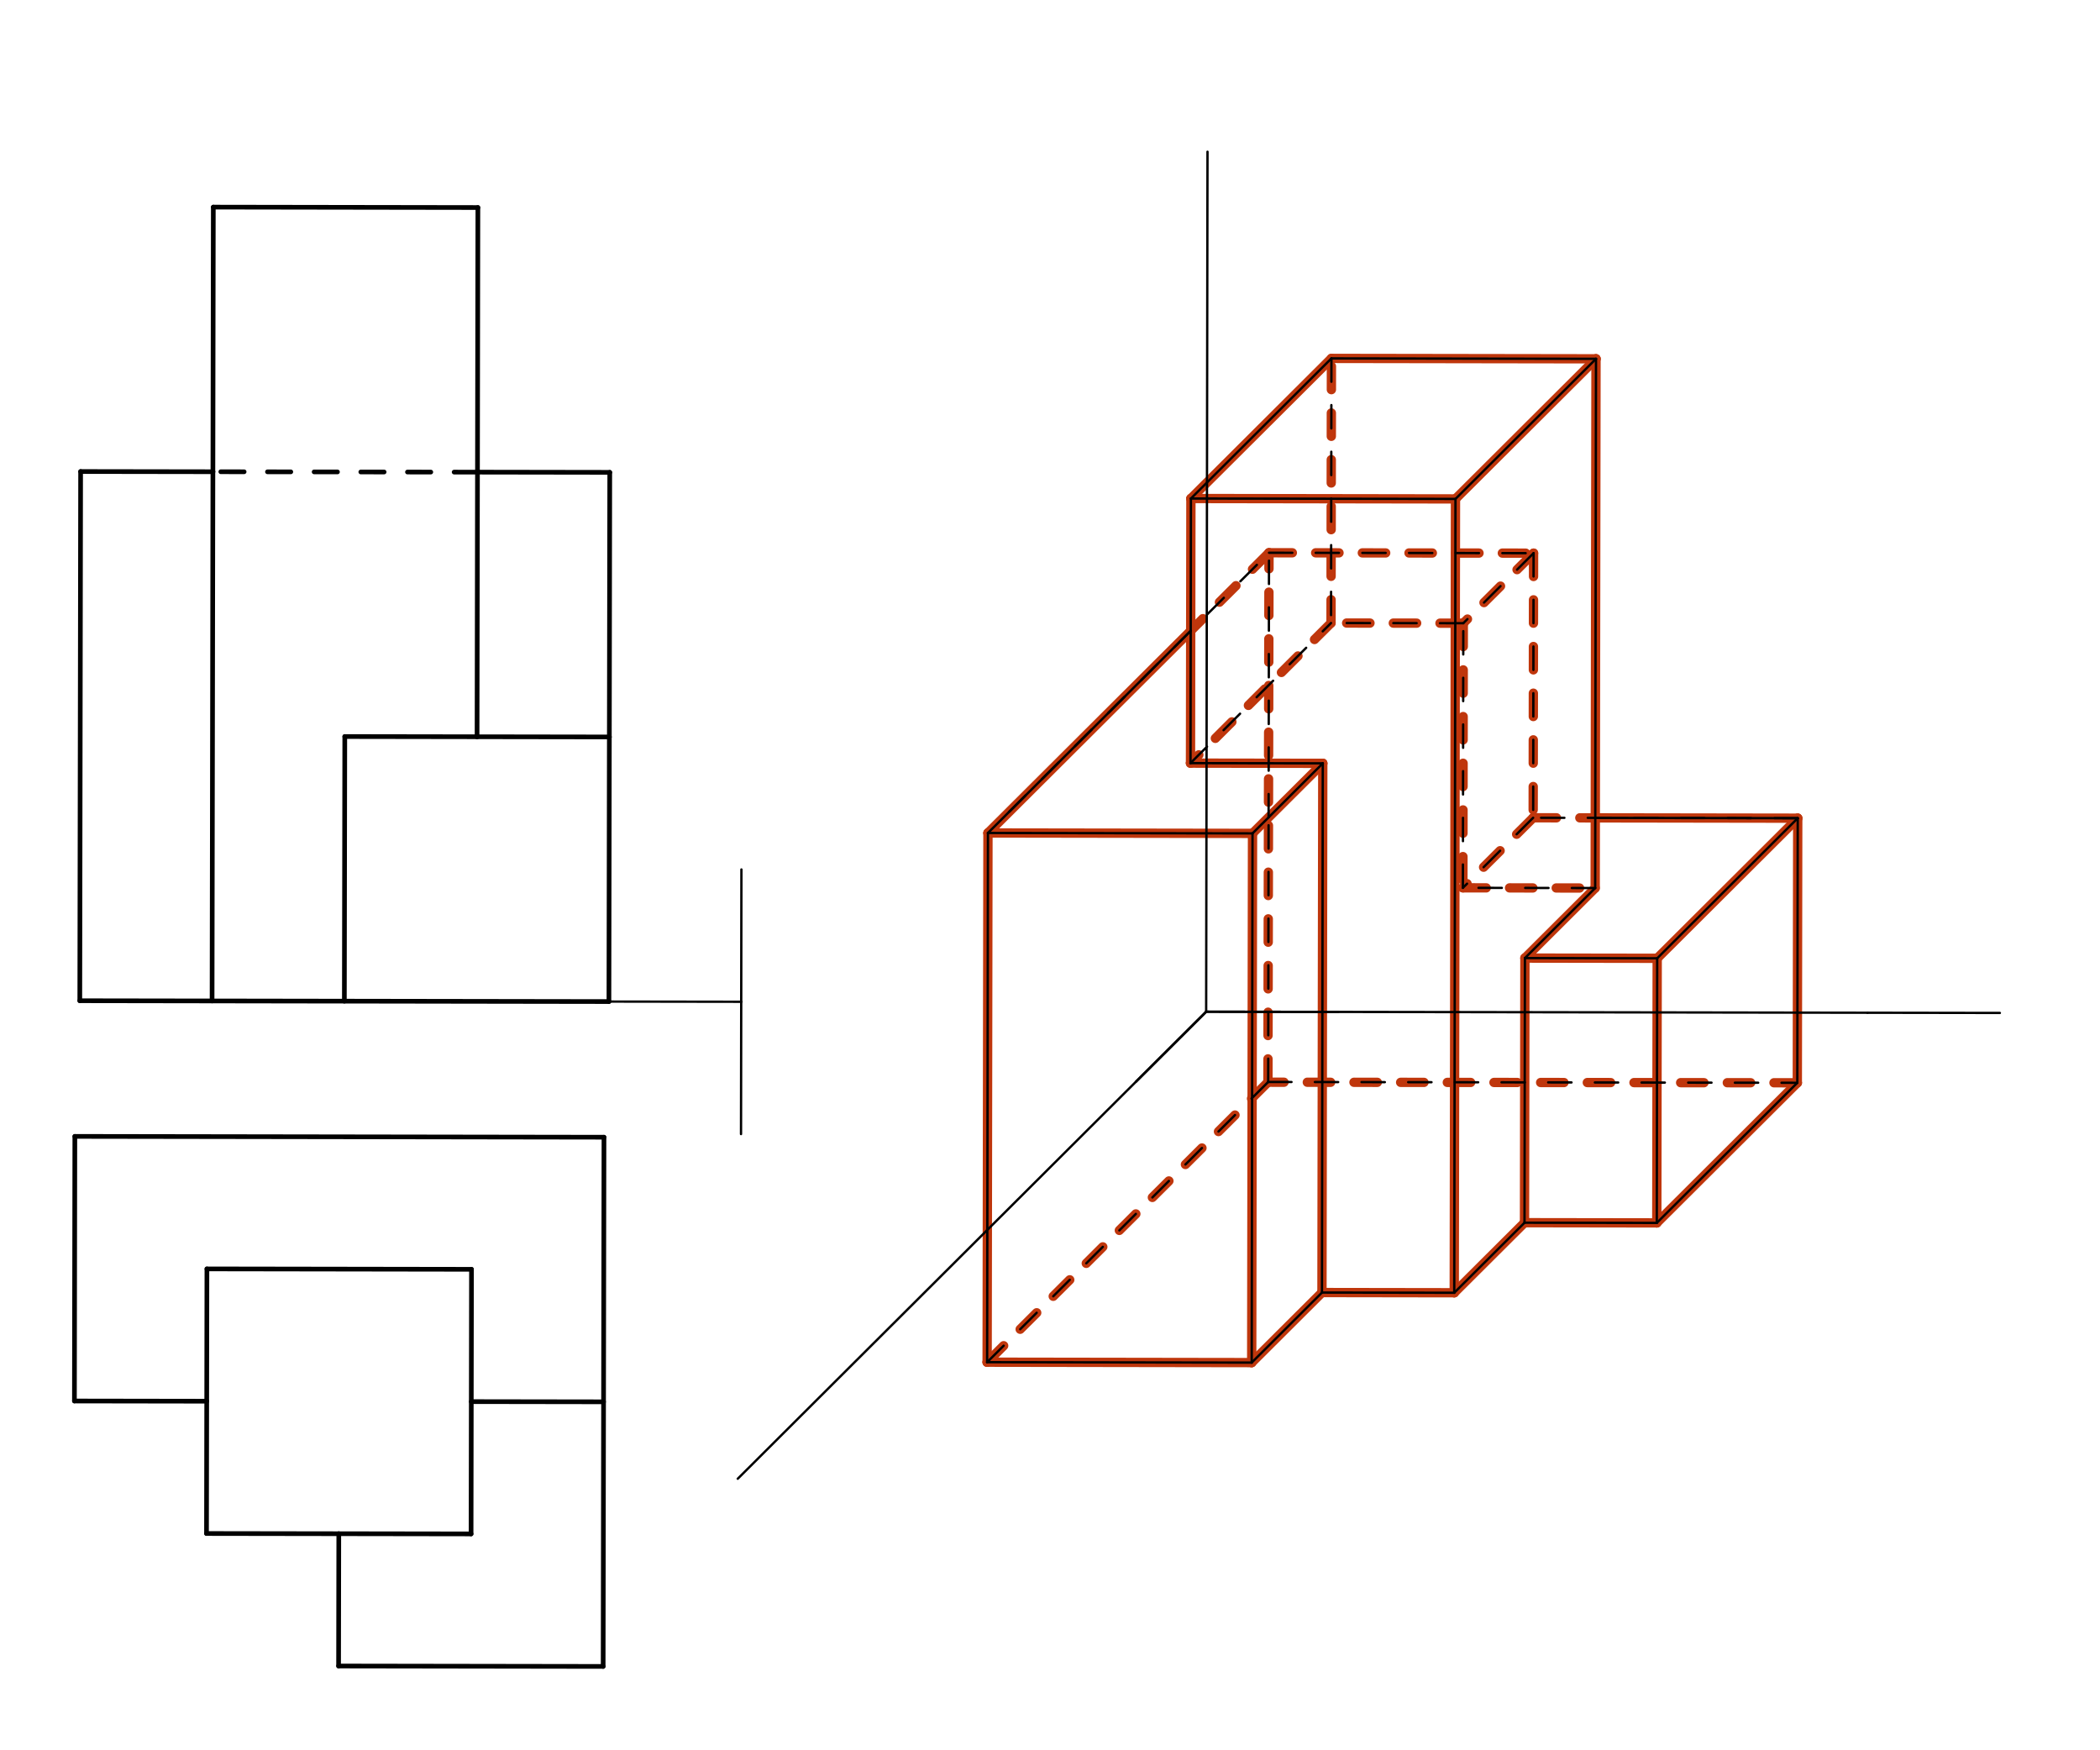<svg xmlns="http://www.w3.org/2000/svg" class="svg--816" height="100%" preserveAspectRatio="xMidYMid meet" viewBox="0 0 900 750" width="100%"><defs><marker id="marker-arrow" markerHeight="16" markerUnits="userSpaceOnUse" markerWidth="24" orient="auto-start-reverse" refX="24" refY="4" viewBox="0 0 24 8"><path d="M 0 0 L 24 4 L 0 8 z" stroke="inherit"></path></marker></defs><g class="aux-layer--949"><g class="element--733"><line stroke="#BF360C" stroke-dasharray="none" stroke-linecap="round" stroke-width="4" x1="684.002" x2="570.616" y1="153.753" y2="153.577"></line></g><g class="element--733"><line stroke="#BF360C" stroke-dasharray="none" stroke-linecap="round" stroke-width="4" x1="570.616" x2="510.391" y1="153.577" y2="213.615"></line></g><g class="element--733"><line stroke="#BF360C" stroke-dasharray="none" stroke-linecap="round" stroke-width="4" x1="510.391" x2="623.777" y1="213.615" y2="213.791"></line></g><g class="element--733"><line stroke="#BF360C" stroke-dasharray="none" stroke-linecap="round" stroke-width="4" x1="623.777" x2="684.002" y1="213.791" y2="153.753"></line></g><g class="element--733"><line stroke="#BF360C" stroke-dasharray="none" stroke-linecap="round" stroke-width="4" x1="684.002" x2="683.649" y1="153.753" y2="380.524"></line></g><g class="element--733"><line stroke="#BF360C" stroke-dasharray="none" stroke-linecap="round" stroke-width="4" x1="683.649" x2="653.537" y1="380.524" y2="410.544"></line></g><g class="element--733"><line stroke="#BF360C" stroke-dasharray="none" stroke-linecap="round" stroke-width="4" x1="653.537" x2="653.36" y1="410.544" y2="523.929"></line></g><g class="element--733"><line stroke="#BF360C" stroke-dasharray="none" stroke-linecap="round" stroke-width="4" x1="653.36" x2="623.248" y1="523.929" y2="553.948"></line></g><g class="element--733"><line stroke="#BF360C" stroke-dasharray="none" stroke-linecap="round" stroke-width="4" x1="623.248" x2="566.555" y1="553.948" y2="553.86"></line></g><g class="element--733"><line stroke="#BF360C" stroke-dasharray="none" stroke-linecap="round" stroke-width="4" x1="566.555" x2="566.907" y1="553.86" y2="327.089"></line></g><g class="element--733"><line stroke="#BF360C" stroke-dasharray="none" stroke-linecap="round" stroke-width="4" x1="566.907" x2="510.215" y1="327.089" y2="327.001"></line></g><g class="element--733"><line stroke="#BF360C" stroke-dasharray="none" stroke-linecap="round" stroke-width="4" x1="510.215" x2="510.391" y1="327.001" y2="213.615"></line></g><g class="element--733"><line stroke="#BF360C" stroke-dasharray="none" stroke-linecap="round" stroke-width="4" x1="623.777" x2="623.248" y1="213.791" y2="553.948"></line></g><g class="element--733"><line stroke="#BF360C" stroke-dasharray="none" stroke-linecap="round" stroke-width="4" x1="510.303" x2="423.409" y1="270.308" y2="356.932"></line></g><g class="element--733"><line stroke="#BF360C" stroke-dasharray="none" stroke-linecap="round" stroke-width="4" x1="423.409" x2="536.795" y1="356.932" y2="357.108"></line></g><g class="element--733"><line stroke="#BF360C" stroke-dasharray="none" stroke-linecap="round" stroke-width="4" x1="536.795" x2="566.907" y1="357.108" y2="327.089"></line></g><g class="element--733"><line stroke="#BF360C" stroke-dasharray="none" stroke-linecap="round" stroke-width="4" x1="423.409" x2="423.056" y1="356.932" y2="583.703"></line></g><g class="element--733"><line stroke="#BF360C" stroke-dasharray="none" stroke-linecap="round" stroke-width="4" x1="423.056" x2="536.442" y1="583.703" y2="583.879"></line></g><g class="element--733"><line stroke="#BF360C" stroke-dasharray="none" stroke-linecap="round" stroke-width="4" x1="536.442" x2="536.795" y1="583.879" y2="357.108"></line></g><g class="element--733"><line stroke="#BF360C" stroke-dasharray="none" stroke-linecap="round" stroke-width="4" x1="536.442" x2="566.555" y1="583.879" y2="553.86"></line></g><g class="element--733"><line stroke="#BF360C" stroke-dasharray="none" stroke-linecap="round" stroke-width="4" x1="653.537" x2="710.229" y1="410.544" y2="410.632"></line></g><g class="element--733"><line stroke="#BF360C" stroke-dasharray="none" stroke-linecap="round" stroke-width="4" x1="710.229" x2="770.455" y1="410.632" y2="350.593"></line></g><g class="element--733"><line stroke="#BF360C" stroke-dasharray="none" stroke-linecap="round" stroke-width="4" x1="770.455" x2="683.277" y1="350.593" y2="350.458"></line></g><g class="element--733"><line stroke="#BF360C" stroke-dasharray="none" stroke-linecap="round" stroke-width="4" x1="770.455" x2="770.278" y1="350.593" y2="463.979"></line></g><g class="element--733"><line stroke="#BF360C" stroke-dasharray="none" stroke-linecap="round" stroke-width="4" x1="770.278" x2="710.053" y1="463.979" y2="524.017"></line></g><g class="element--733"><line stroke="#BF360C" stroke-dasharray="none" stroke-linecap="round" stroke-width="4" x1="710.053" x2="653.36" y1="524.017" y2="523.929"></line></g><g class="element--733"><line stroke="#BF360C" stroke-dasharray="none" stroke-linecap="round" stroke-width="4" x1="710.229" x2="710.053" y1="410.632" y2="524.017"></line></g><g class="element--733"><line stroke="#BF360C" stroke-dasharray="10" stroke-linecap="round" stroke-width="4" x1="423.056" x2="543.507" y1="583.703" y2="463.626"></line></g><g class="element--733"><line stroke="#BF360C" stroke-dasharray="10" stroke-linecap="round" stroke-width="4" x1="543.402" x2="543.86" y1="463.731" y2="236.855"></line></g><g class="element--733"><line stroke="#BF360C" stroke-dasharray="10" stroke-linecap="round" stroke-width="4" x1="543.86" x2="657.245" y1="236.855" y2="237.031"></line></g><g class="element--733"><line stroke="#BF360C" stroke-dasharray="10" stroke-linecap="round" stroke-width="4" x1="657.245" x2="627.133" y1="237.031" y2="267.051"></line></g><g class="element--733"><line stroke="#BF360C" stroke-dasharray="10" stroke-linecap="round" stroke-width="4" x1="627.133" x2="570.44" y1="267.051" y2="266.962"></line></g><g class="element--733"><line stroke="#BF360C" stroke-dasharray="10" stroke-linecap="round" stroke-width="4" x1="570.44" x2="570.616" y1="266.962" y2="153.577"></line></g><g class="element--733"><line stroke="#BF360C" stroke-dasharray="10" stroke-linecap="round" stroke-width="4" x1="543.86" x2="510.303" y1="236.855" y2="270.308"></line></g><g class="element--733"><line stroke="#BF360C" stroke-dasharray="10" stroke-linecap="round" stroke-width="4" x1="570.44" x2="510.215" y1="266.962" y2="327.001"></line></g><g class="element--733"><line stroke="#BF360C" stroke-dasharray="10" stroke-linecap="round" stroke-width="4" x1="657.245" x2="657.069" y1="237.031" y2="350.417"></line></g><g class="element--733"><line stroke="#BF360C" stroke-dasharray="10" stroke-linecap="round" stroke-width="4" x1="657.069" x2="683.277" y1="350.417" y2="350.458"></line></g><g class="element--733"><line stroke="#BF360C" stroke-dasharray="10" stroke-linecap="round" stroke-width="4" x1="657.069" x2="626.956" y1="350.417" y2="380.436"></line></g><g class="element--733"><line stroke="#BF360C" stroke-dasharray="10" stroke-linecap="round" stroke-width="4" x1="627.133" x2="626.956" y1="267.051" y2="380.436"></line></g><g class="element--733"><line stroke="#BF360C" stroke-dasharray="10" stroke-linecap="round" stroke-width="4" x1="626.956" x2="683.649" y1="380.436" y2="380.524"></line></g><g class="element--733"><line stroke="#BF360C" stroke-dasharray="10" stroke-linecap="round" stroke-width="4" x1="770.278" x2="543.402" y1="463.979" y2="463.731"></line></g></g><g class="main-layer--75a"><g class="element--733"><line stroke="#000000" stroke-dasharray="none" stroke-linecap="round" stroke-width="2" x1="260.971" x2="34.2" y1="429.173" y2="428.82"></line></g><g class="element--733"><line stroke="#000000" stroke-dasharray="none" stroke-linecap="round" stroke-width="2" x1="34.2" x2="34.552" y1="428.82" y2="202.049"></line></g><g class="element--733"><line stroke="#000000" stroke-dasharray="none" stroke-linecap="round" stroke-width="2" x1="34.552" x2="91.245" y1="202.049" y2="202.137"></line></g><g class="element--733"><line stroke="#000000" stroke-dasharray="none" stroke-linecap="round" stroke-width="2" x1="91.245" x2="91.421" y1="202.137" y2="88.751"></line></g><g class="element--733"><line stroke="#000000" stroke-dasharray="none" stroke-linecap="round" stroke-width="2" x1="91.421" x2="204.807" y1="88.751" y2="88.927"></line></g><g class="element--733"><line stroke="#000000" stroke-dasharray="none" stroke-linecap="round" stroke-width="2" x1="204.807" x2="204.454" y1="88.927" y2="315.699"></line></g><g class="element--733"><line stroke="#000000" stroke-dasharray="none" stroke-linecap="round" stroke-width="2" x1="204.454" x2="261.147" y1="315.699" y2="315.787"></line></g><g class="element--733"><line stroke="#000000" stroke-dasharray="none" stroke-linecap="round" stroke-width="2" x1="261.147" x2="260.971" y1="315.787" y2="429.173"></line></g><g class="element--733"><line stroke="#000000" stroke-dasharray="none" stroke-linecap="round" stroke-width="2" x1="204.454" x2="147.762" y1="315.699" y2="315.611"></line></g><g class="element--733"><line stroke="#000000" stroke-dasharray="none" stroke-linecap="round" stroke-width="2" x1="147.762" x2="147.585" y1="315.611" y2="428.996"></line></g><g class="element--733"><line stroke="#000000" stroke-dasharray="none" stroke-linecap="round" stroke-width="2" x1="91.245" x2="90.892" y1="202.137" y2="428.908"></line></g><g class="element--733"><line stroke="#000000" stroke-dasharray="none" stroke-linecap="round" stroke-width="2" x1="261.147" x2="261.324" y1="315.787" y2="202.401"></line></g><g class="element--733"><line stroke="#000000" stroke-dasharray="none" stroke-linecap="round" stroke-width="2" x1="261.324" x2="204.631" y1="202.401" y2="202.313"></line></g><g class="element--733"><line stroke="#000000" stroke-dasharray="10" stroke-linecap="round" stroke-width="2" x1="204.631" x2="91.245" y1="202.313" y2="202.137"></line></g><g class="element--733"><line stroke="#000000" stroke-dasharray="none" stroke-linecap="round" stroke-width="2" x1="32.075" x2="258.846" y1="486.945" y2="487.298"></line></g><g class="element--733"><line stroke="#000000" stroke-dasharray="none" stroke-linecap="round" stroke-width="2" x1="258.846" x2="258.494" y1="487.298" y2="714.069"></line></g><g class="element--733"><line stroke="#000000" stroke-dasharray="none" stroke-linecap="round" stroke-width="2" x1="258.494" x2="145.108" y1="714.069" y2="713.893"></line></g><g class="element--733"><line stroke="#000000" stroke-dasharray="none" stroke-linecap="round" stroke-width="2" x1="145.108" x2="145.196" y1="713.893" y2="657.2"></line></g><g class="element--733"><line stroke="#000000" stroke-dasharray="none" stroke-linecap="round" stroke-width="2" x1="145.196" x2="201.889" y1="657.2" y2="657.288"></line></g><g class="element--733"><line stroke="#000000" stroke-dasharray="none" stroke-linecap="round" stroke-width="2" x1="145.196" x2="88.503" y1="657.2" y2="657.112"></line></g><g class="element--733"><line stroke="#000000" stroke-dasharray="none" stroke-linecap="round" stroke-width="2" x1="88.503" x2="88.68" y1="657.112" y2="543.726"></line></g><g class="element--733"><line stroke="#000000" stroke-dasharray="none" stroke-linecap="round" stroke-width="2" x1="88.68" x2="202.065" y1="543.726" y2="543.902"></line></g><g class="element--733"><line stroke="#000000" stroke-dasharray="none" stroke-linecap="round" stroke-width="2" x1="202.065" x2="201.889" y1="543.902" y2="657.288"></line></g><g class="element--733"><line stroke="#000000" stroke-dasharray="none" stroke-linecap="round" stroke-width="2" x1="32.075" x2="31.899" y1="486.945" y2="600.331"></line></g><g class="element--733"><line stroke="#000000" stroke-dasharray="none" stroke-linecap="round" stroke-width="2" x1="31.899" x2="88.592" y1="600.331" y2="600.419"></line></g><g class="element--733"><line stroke="#000000" stroke-dasharray="none" stroke-linecap="round" stroke-width="1" x1="260.971" x2="317.664" y1="429.173" y2="429.261"></line></g><g class="element--733"><line stroke="#000000" stroke-dasharray="none" stroke-linecap="round" stroke-width="1" x1="317.664" x2="317.752" y1="429.261" y2="372.568"></line></g><g class="element--733"><line stroke="#000000" stroke-dasharray="none" stroke-linecap="round" stroke-width="1" x1="317.664" x2="317.576" y1="429.261" y2="485.954"></line></g><g class="element--733"><line stroke="#000000" stroke-dasharray="none" stroke-linecap="round" stroke-width="1" x1="517.5" x2="516.927" y1="65.016" y2="433.519"></line></g><g class="element--733"><line stroke="#000000" stroke-dasharray="none" stroke-linecap="round" stroke-width="1" x1="516.927" x2="800.391" y1="433.519" y2="433.96"></line></g><g class="element--733"><line stroke="#000000" stroke-dasharray="none" stroke-linecap="round" stroke-width="1" x1="516.927" x2="316.176" y1="433.519" y2="633.647"></line></g><g class="element--733"><line stroke="#000000" stroke-dasharray="none" stroke-linecap="round" stroke-width="1" x1="800.391" x2="857.084" y1="433.96" y2="434.048"></line></g><g class="element--733"><line stroke="#000000" stroke-dasharray="none" stroke-linecap="round" stroke-width="1" x1="516.927" x2="573.62" y1="433.519" y2="433.607"></line></g><g class="element--733"><line stroke="#000000" stroke-dasharray="none" stroke-linecap="round" stroke-width="1" x1="516.927" x2="486.814" y1="433.519" y2="463.538"></line></g><g class="element--733"><line stroke="#000000" stroke-dasharray="none" stroke-linecap="round" stroke-width="2" x1="201.977" x2="258.67" y1="600.595" y2="600.683"></line></g><g class="element--733"><line stroke="#000000" stroke-dasharray="10" stroke-linecap="round" stroke-width="1" x1="543.507" x2="770.278" y1="463.626" y2="463.979"></line></g><g class="element--733"><line stroke="#000000" stroke-dasharray="none" stroke-linecap="round" stroke-width="1" x1="770.278" x2="710.053" y1="463.979" y2="524.017"></line></g><g class="element--733"><line stroke="#000000" stroke-dasharray="none" stroke-linecap="round" stroke-width="1" x1="710.053" x2="653.36" y1="524.017" y2="523.929"></line></g><g class="element--733"><line stroke="#000000" stroke-dasharray="none" stroke-linecap="round" stroke-width="1" x1="653.36" x2="623.248" y1="523.929" y2="553.948"></line></g><g class="element--733"><line stroke="#000000" stroke-dasharray="none" stroke-linecap="round" stroke-width="1" x1="623.248" x2="566.555" y1="553.948" y2="553.86"></line></g><g class="element--733"><line stroke="#000000" stroke-dasharray="none" stroke-linecap="round" stroke-width="1" x1="566.555" x2="536.442" y1="553.86" y2="583.879"></line></g><g class="element--733"><line stroke="#000000" stroke-dasharray="none" stroke-linecap="round" stroke-width="1" x1="536.442" x2="423.056" y1="583.879" y2="583.703"></line></g><g class="element--733"><line stroke="#000000" stroke-dasharray="10" stroke-linecap="round" stroke-width="1" x1="423.056" x2="543.507" y1="583.703" y2="463.626"></line></g><g class="element--733"><line stroke="#000000" stroke-dasharray="10" stroke-linecap="round" stroke-width="1" x1="543.507" x2="543.683" y1="463.626" y2="350.241"></line></g><g class="element--733"><line stroke="#000000" stroke-dasharray="10" stroke-linecap="round" stroke-width="1" x1="543.683" x2="543.86" y1="350.241" y2="236.855"></line></g><g class="element--733"><line stroke="#000000" stroke-dasharray="none" stroke-linecap="round" stroke-width="1" x1="423.056" x2="423.409" y1="583.703" y2="356.932"></line></g><g class="element--733"><line stroke="#000000" stroke-dasharray="none" stroke-linecap="round" stroke-width="1" x1="536.442" x2="536.795" y1="583.879" y2="357.108"></line></g><g class="element--733"><line stroke="#000000" stroke-dasharray="none" stroke-linecap="round" stroke-width="1" x1="566.555" x2="566.907" y1="553.86" y2="327.089"></line></g><g class="element--733"><line stroke="#000000" stroke-dasharray="none" stroke-linecap="round" stroke-width="1" x1="623.248" x2="623.777" y1="553.948" y2="213.791"></line></g><g class="element--733"><line stroke="#000000" stroke-dasharray="none" stroke-linecap="round" stroke-width="1" x1="710.053" x2="710.229" y1="524.017" y2="410.632"></line></g><g class="element--733"><line stroke="#000000" stroke-dasharray="none" stroke-linecap="round" stroke-width="1" x1="770.278" x2="770.455" y1="463.979" y2="350.593"></line></g><g class="element--733"><line stroke="#000000" stroke-dasharray="none" stroke-linecap="round" stroke-width="1" x1="710.229" x2="770.455" y1="410.632" y2="350.593"></line></g><g class="element--733"><line stroke="#000000" stroke-dasharray="none" stroke-linecap="round" stroke-width="1" x1="710.229" x2="653.537" y1="410.632" y2="410.544"></line></g><g class="element--733"><line stroke="#000000" stroke-dasharray="none" stroke-linecap="round" stroke-width="1" x1="536.795" x2="423.409" y1="357.108" y2="356.932"></line></g><g class="element--733"><line stroke="#000000" stroke-dasharray="none" stroke-linecap="round" stroke-width="1" x1="536.795" x2="566.907" y1="357.108" y2="327.089"></line></g><g class="element--733"><line stroke="#000000" stroke-dasharray="none" stroke-linecap="round" stroke-width="1" x1="566.907" x2="510.215" y1="327.089" y2="327.001"></line></g><g class="element--733"><line stroke="#000000" stroke-dasharray="none" stroke-linecap="round" stroke-width="1" x1="510.215" x2="510.391" y1="327.001" y2="213.615"></line></g><g class="element--733"><line stroke="#000000" stroke-dasharray="none" stroke-linecap="round" stroke-width="1" x1="510.391" x2="623.777" y1="213.615" y2="213.791"></line></g><g class="element--733"><line stroke="#000000" stroke-dasharray="10" stroke-linecap="round" stroke-width="1" x1="432.433" x2="543.86" y1="347.936" y2="236.855"></line></g><g class="element--733"><line stroke="#000000" stroke-dasharray="none" stroke-linecap="round" stroke-width="1" x1="423.409" x2="510.303" y1="356.932" y2="270.308"></line></g><g class="element--733"><line stroke="#000000" stroke-dasharray="10" stroke-linecap="round" stroke-width="1" x1="543.86" x2="657.245" y1="236.855" y2="237.031"></line></g><g class="element--733"><line stroke="#000000" stroke-dasharray="none" stroke-linecap="round" stroke-width="1" x1="653.36" x2="653.537" y1="523.929" y2="410.544"></line></g><g class="element--733"><line stroke="#000000" stroke-dasharray="none" stroke-linecap="round" stroke-width="1" x1="653.537" x2="683.649" y1="410.544" y2="380.524"></line></g><g class="element--733"><line stroke="#000000" stroke-dasharray="none" stroke-linecap="round" stroke-width="1" x1="683.649" x2="684.002" y1="380.524" y2="153.753"></line></g><g class="element--733"><line stroke="#000000" stroke-dasharray="none" stroke-linecap="round" stroke-width="1" x1="623.777" x2="684.002" y1="213.791" y2="153.753"></line></g><g class="element--733"><line stroke="#000000" stroke-dasharray="none" stroke-linecap="round" stroke-width="1" x1="684.002" x2="570.616" y1="153.753" y2="153.577"></line></g><g class="element--733"><line stroke="#000000" stroke-dasharray="none" stroke-linecap="round" stroke-width="1" x1="570.616" x2="510.391" y1="153.577" y2="213.615"></line></g><g class="element--733"><line stroke="#000000" stroke-dasharray="10" stroke-linecap="round" stroke-width="1" x1="770.455" x2="657.069" y1="350.593" y2="350.417"></line></g><g class="element--733"><line stroke="#000000" stroke-dasharray="none" stroke-linecap="round" stroke-width="1" x1="770.455" x2="683.696" y1="350.593" y2="350.459"></line></g><g class="element--733"><line stroke="#000000" stroke-dasharray="10" stroke-linecap="round" stroke-width="1" x1="657.245" x2="657.069" y1="237.031" y2="350.417"></line></g><g class="element--733"><line stroke="#000000" stroke-dasharray="10" stroke-linecap="round" stroke-width="1" x1="657.069" x2="626.956" y1="350.417" y2="380.436"></line></g><g class="element--733"><line stroke="#000000" stroke-dasharray="10" stroke-linecap="round" stroke-width="1" x1="683.649" x2="626.956" y1="380.524" y2="380.436"></line></g><g class="element--733"><line stroke="#000000" stroke-dasharray="10" stroke-linecap="round" stroke-width="1" x1="657.245" x2="627.133" y1="237.031" y2="267.051"></line></g><g class="element--733"><line stroke="#000000" stroke-dasharray="10" stroke-linecap="round" stroke-width="1" x1="626.956" x2="627.133" y1="380.436" y2="267.051"></line></g><g class="element--733"><line stroke="#000000" stroke-dasharray="10" stroke-linecap="round" stroke-width="1" x1="627.133" x2="570.44" y1="267.051" y2="266.962"></line></g><g class="element--733"><line stroke="#000000" stroke-dasharray="10" stroke-linecap="round" stroke-width="1" x1="510.215" x2="570.44" y1="327.001" y2="266.962"></line></g><g class="element--733"><line stroke="#000000" stroke-dasharray="10" stroke-linecap="round" stroke-width="1" x1="570.616" x2="570.44" y1="153.577" y2="266.962"></line></g></g><g class="snaps-layer--ac6"></g><g class="temp-layer--52d"></g></svg>